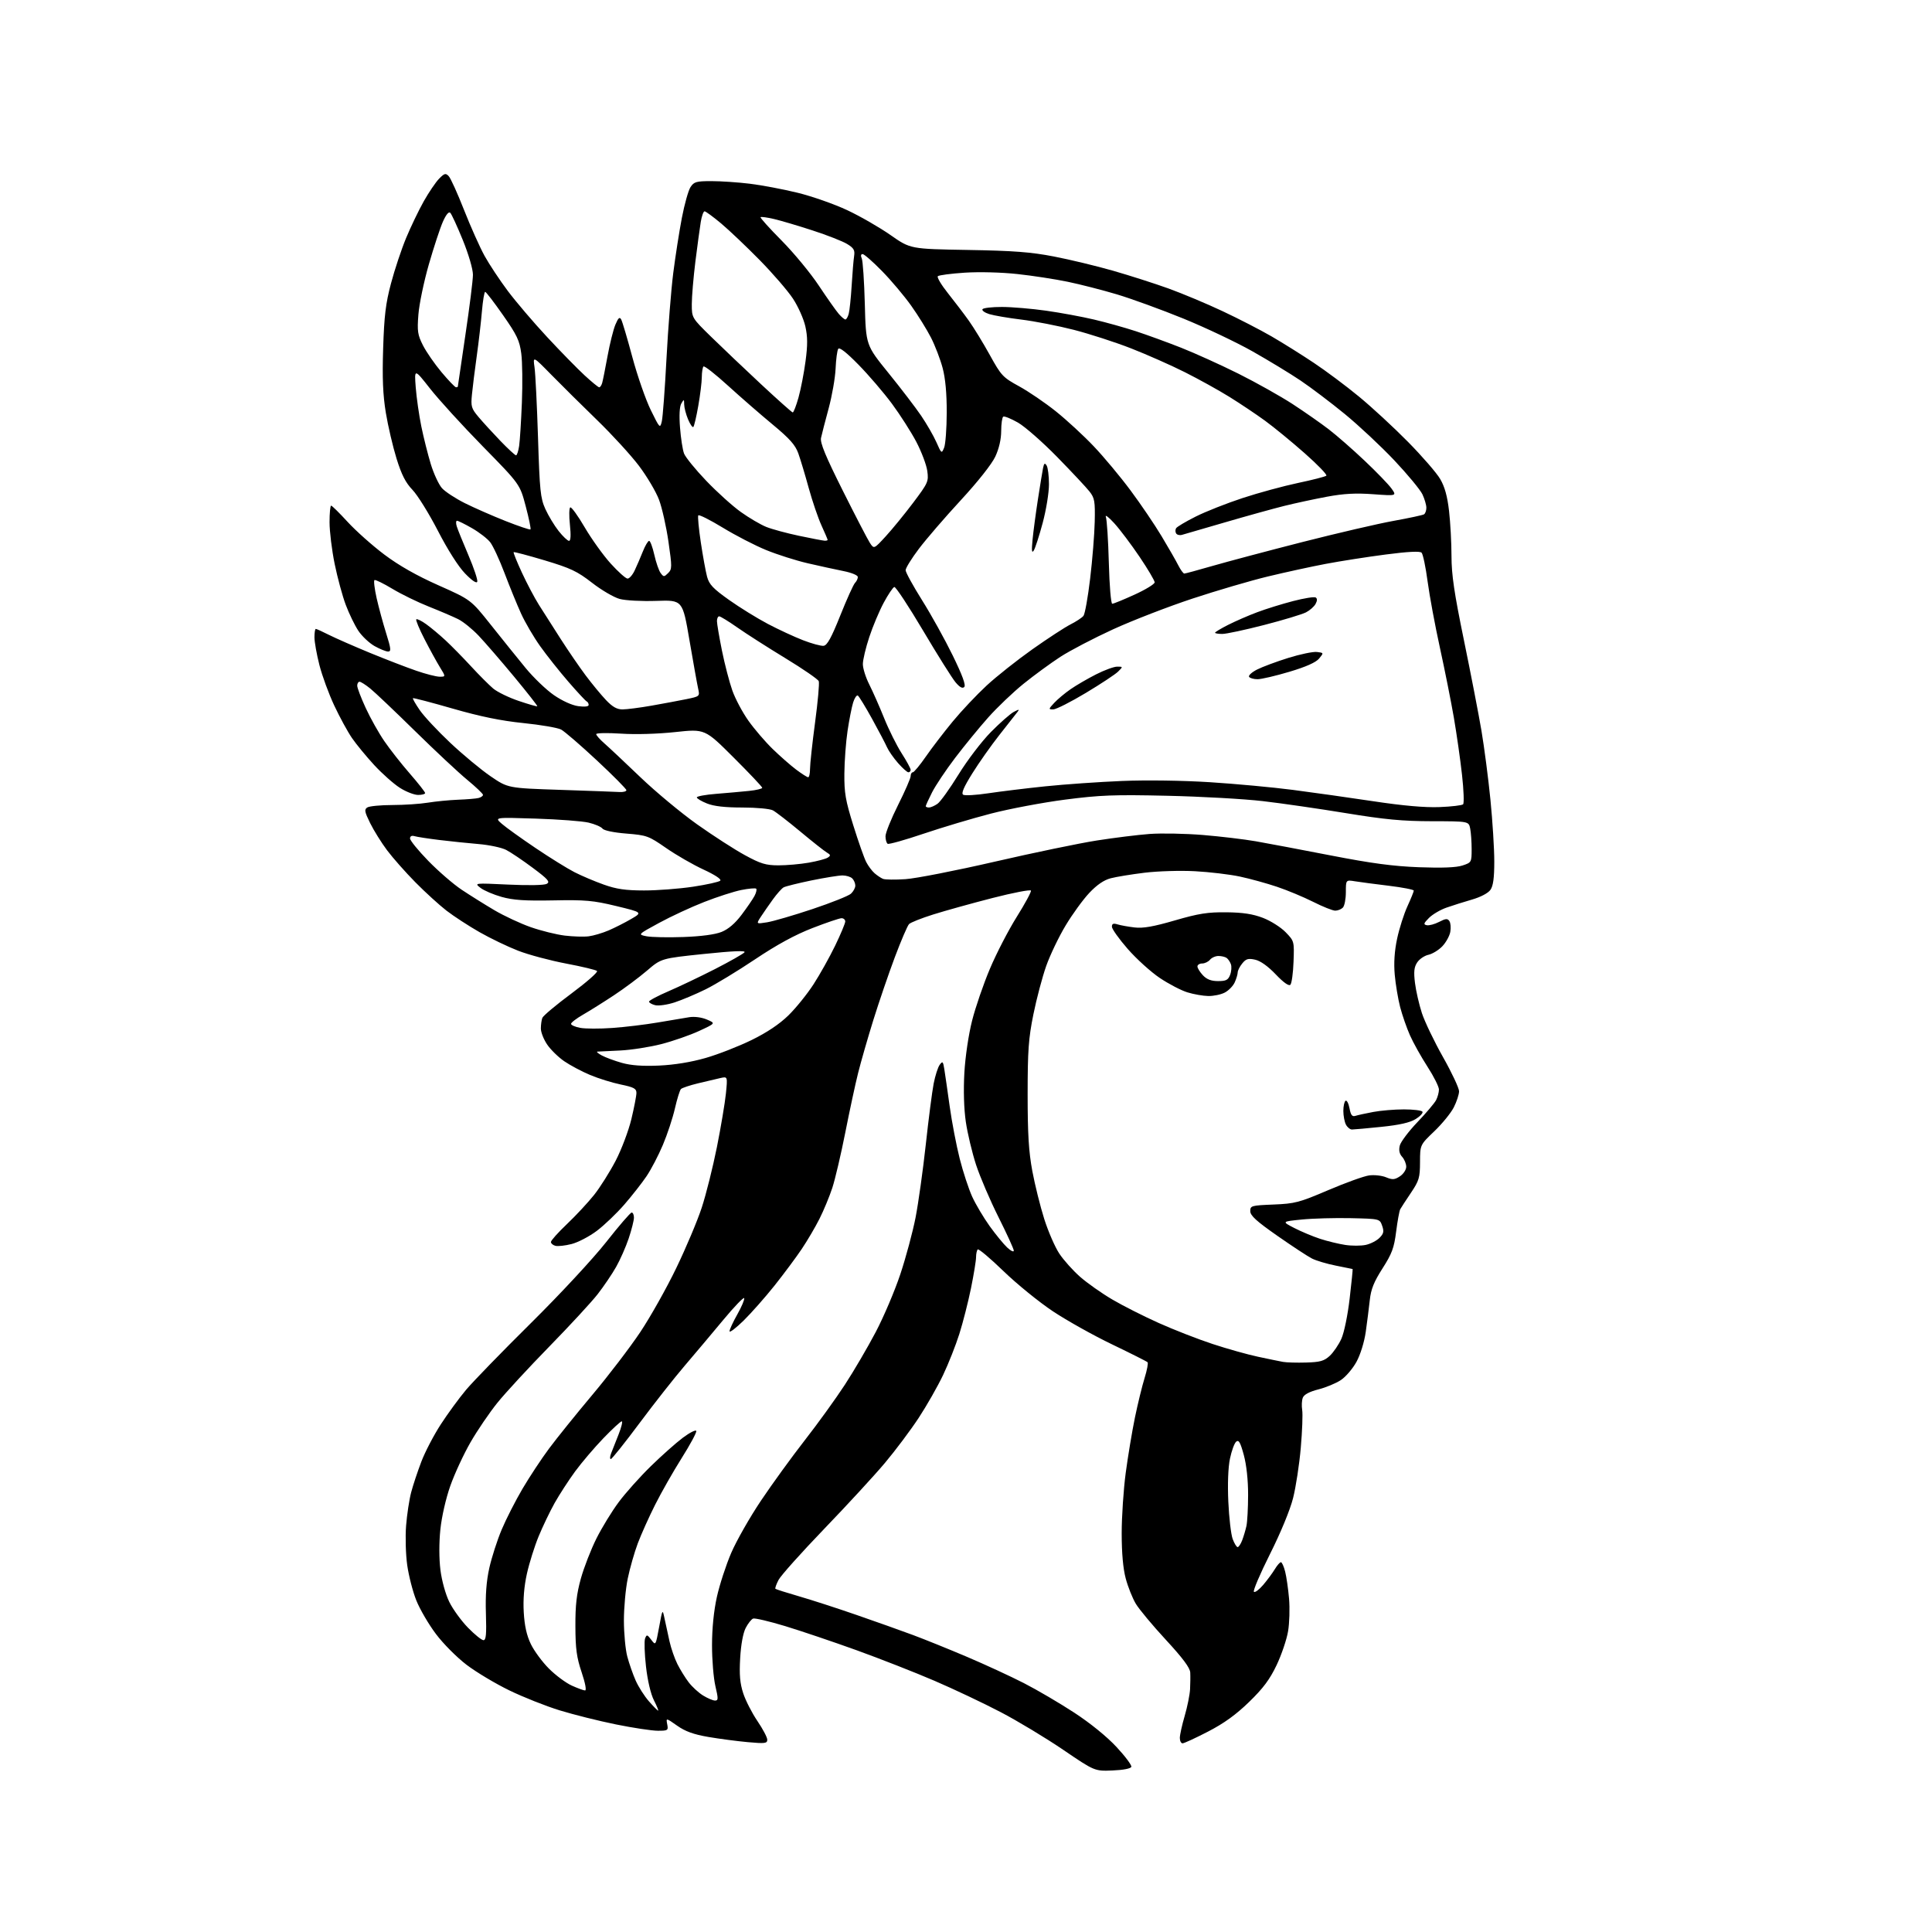 <?xml version="1.0" encoding="UTF-8" standalone="no"?>
<svg 
  version="1.1" 
  xmlns="http://www.w3.org/2000/svg" 
  xmlns:xlink="http://www.w3.org/1999/xlink" 
  xmlns:svg="http://www.w3.org/2000/svg"
  xmlns:rdf="http://www.w3.org/1999/02/22-rdf-syntax-ns#"
  xmlns:cc="http://creativecommons.org/ns#"
  xmlns:dc="http://purl.org/dc/elements/1.1/"
  viewBox="0 0 768 768"
  width="768"
  height="768"
>
<style>svg {background-color: white; }</style>"
<path stroke="none" fill="black" fill-rule="evenodd" d="M442.24,703.79C435.14,704.08 435.14,704.08 422.59,695.54C415.69,690.85 404.52,684.11 397.77,680.59C391.02,677.06 379.20,671.46 371.50,668.15C363.80,664.84 349.85,659.37 340.50,655.99C331.15,652.62 318.36,648.30 312.07,646.39C305.78,644.49 300.07,643.14 299.37,643.41C298.67,643.68 297.34,645.37 296.41,647.17C295.38,649.17 294.53,653.81 294.23,659.16C293.85,665.75 294.15,669.15 295.44,673.10C296.38,675.98 298.91,680.93 301.07,684.11C303.23,687.29 305.00,690.64 305.00,691.56C305.00,693.04 304.11,693.15 297.25,692.53C292.99,692.14 285.92,691.21 281.54,690.46C275.70,689.45 272.40,688.26 269.16,685.97C264.74,682.86 264.74,682.86 265.23,685.43C265.70,687.86 265.50,688.00 261.50,688.00C259.18,688.00 251.70,686.87 244.89,685.49C238.07,684.11 228.00,681.59 222.50,679.90C217.00,678.21 208.00,674.64 202.50,671.97C197.00,669.31 189.35,664.73 185.50,661.81C181.62,658.86 176.17,653.39 173.27,649.51C170.38,645.67 166.89,639.69 165.50,636.21C164.10,632.74 162.48,626.43 161.88,622.20C161.28,617.96 161.08,610.88 161.43,606.46C161.78,602.04 162.69,596.09 163.44,593.24C164.19,590.38 166.02,584.88 167.50,581.01C168.97,577.14 172.44,570.49 175.20,566.24C177.96,561.98 182.48,555.80 185.25,552.50C188.02,549.20 199.61,537.27 211.00,526.00C222.66,514.46 235.75,500.36 240.96,493.75C246.04,487.29 250.61,482.00 251.10,482.00C251.60,482.00 252.00,482.91 252.00,484.03C252.00,485.15 251.06,488.86 249.92,492.28C248.77,495.70 246.51,500.82 244.90,503.65C243.29,506.49 240.00,511.34 237.60,514.43C235.20,517.52 226.54,526.90 218.35,535.28C210.17,543.65 200.89,553.70 197.73,557.62C194.57,561.54 189.75,568.62 187.02,573.36C184.29,578.10 180.69,585.88 179.01,590.64C177.24,595.64 175.57,602.97 175.05,608.00C174.51,613.26 174.52,619.64 175.08,624.10C175.61,628.33 177.11,633.75 178.59,636.77C180.00,639.66 183.35,644.28 186.02,647.02C188.69,649.76 191.46,652.00 192.19,652.00C193.21,652.00 193.42,649.68 193.16,641.46C192.92,634.10 193.33,628.62 194.51,623.29C195.45,619.09 197.66,612.22 199.43,608.03C201.19,603.84 204.92,596.54 207.70,591.81C210.49,587.08 215.22,579.90 218.23,575.86C221.23,571.81 228.98,562.20 235.44,554.50C241.91,546.80 250.50,535.55 254.54,529.50C258.57,523.45 265.02,511.98 268.86,504.00C272.71,496.02 277.26,485.23 278.97,480.00C280.68,474.77 283.38,463.98 284.98,456.00C286.57,448.02 288.18,438.44 288.56,434.70C289.24,427.90 289.24,427.90 286.37,428.54C284.79,428.89 280.80,429.83 277.51,430.63C274.21,431.43 271.15,432.45 270.69,432.91C270.23,433.37 269.16,436.83 268.29,440.62C267.43,444.40 265.28,450.91 263.52,455.08C261.77,459.25 258.83,464.88 257.00,467.58C255.17,470.29 251.20,475.35 248.17,478.84C245.14,482.33 240.24,487.02 237.26,489.27C234.29,491.51 229.77,493.87 227.22,494.52C224.67,495.17 221.77,495.49 220.79,495.23C219.80,494.98 219.00,494.29 219.00,493.71C219.00,493.12 221.88,489.91 225.39,486.57C228.91,483.23 233.75,478.02 236.16,475.00C238.56,471.98 242.42,465.84 244.75,461.38C247.07,456.91 249.87,449.48 250.98,444.88C252.08,440.27 252.99,435.58 252.99,434.45C253.00,432.74 251.97,432.19 246.76,431.11C243.32,430.40 237.82,428.69 234.53,427.30C231.24,425.92 226.63,423.46 224.28,421.85C221.93,420.23 218.88,417.25 217.51,415.22C216.13,413.20 215.00,410.33 215.00,408.85C215.00,407.37 215.27,405.47 215.59,404.62C215.92,403.77 221.13,399.40 227.17,394.92C233.21,390.43 237.79,386.41 237.33,385.98C236.87,385.55 231.34,384.22 225.03,383.03C218.72,381.83 210.17,379.55 206.03,377.95C201.89,376.35 194.96,373.02 190.63,370.55C186.30,368.08 180.40,364.24 177.51,362.01C174.63,359.78 169.05,354.71 165.13,350.73C161.20,346.75 156.14,341.02 153.87,338.00C151.61,334.98 148.58,330.12 147.14,327.20C144.91,322.66 144.75,321.77 146.02,320.97C146.83,320.45 151.32,320.02 156.00,320.01C160.68,320.00 167.02,319.58 170.10,319.07C173.18,318.57 178.58,318.04 182.10,317.90C185.62,317.77 189.29,317.46 190.25,317.21C191.21,316.97 192.00,316.41 192.00,315.97C192.00,315.53 189.19,312.85 185.75,310.01C182.31,307.18 172.97,298.45 165.00,290.62C157.03,282.79 149.00,275.17 147.17,273.69C145.34,272.21 143.43,271.00 142.92,271.00C142.42,271.00 142.00,271.70 142.00,272.57C142.00,273.43 143.52,277.42 145.38,281.44C147.23,285.46 150.56,291.39 152.78,294.62C154.99,297.85 159.54,303.65 162.90,307.50C166.25,311.35 168.99,314.84 169.00,315.25C169.00,315.66 167.74,316.00 166.20,316.00C164.65,316.00 161.39,314.73 158.95,313.17C156.50,311.61 151.93,307.55 148.78,304.15C145.64,300.75 141.66,295.91 139.93,293.40C138.21,290.90 135.03,285.07 132.87,280.46C130.70,275.84 128.05,268.61 126.97,264.37C125.89,260.14 125.00,255.18 125.00,253.34C125.00,251.50 125.24,250.00 125.53,250.00C125.83,250.00 128.19,251.07 130.78,252.38C133.38,253.69 140.68,256.89 147.00,259.50C153.32,262.10 161.62,265.30 165.43,266.61C169.23,267.93 173.44,269.00 174.77,269.00C177.20,269.00 177.20,269.00 174.89,265.25C173.62,263.19 170.86,258.17 168.77,254.10C166.67,250.04 165.19,246.48 165.48,246.19C165.76,245.91 167.51,246.76 169.37,248.09C171.23,249.41 174.72,252.33 177.13,254.57C179.53,256.80 184.10,261.46 187.28,264.91C190.46,268.36 194.41,272.31 196.05,273.70C197.70,275.08 202.25,277.30 206.17,278.62C210.09,279.95 213.43,280.91 213.58,280.75C213.74,280.59 209.59,275.30 204.35,268.98C199.11,262.67 192.77,255.34 190.26,252.69C187.75,250.05 184.08,247.08 182.10,246.11C180.12,245.13 174.89,242.89 170.48,241.14C166.06,239.39 159.54,236.21 155.99,234.07C152.43,231.93 149.22,230.36 148.86,230.59C148.49,230.81 148.88,234.03 149.71,237.75C150.55,241.46 152.26,247.76 153.51,251.75C155.43,257.87 155.55,259.00 154.28,259.00C153.45,259.00 151.03,258.02 148.90,256.83C146.78,255.63 143.86,252.88 142.43,250.72C141.00,248.56 138.76,243.94 137.45,240.45C136.13,236.97 134.15,229.63 133.03,224.15C131.91,218.67 131.00,211.22 131.00,207.59C131.00,203.97 131.28,201.00 131.63,201.00C131.98,201.00 134.94,203.92 138.22,207.50C141.50,211.07 148.06,216.91 152.80,220.47C158.59,224.82 165.66,228.83 174.30,232.67C187.18,238.40 187.18,238.40 195.17,248.45C199.56,253.98 205.75,261.66 208.91,265.51C212.08,269.37 217.16,274.24 220.21,276.34C223.50,278.61 227.41,280.38 229.87,280.71C232.44,281.05 234.00,280.87 234.00,280.22C234.00,279.64 233.65,279.02 233.22,278.83C232.79,278.65 229.51,275.12 225.94,271.00C222.37,266.88 217.33,260.53 214.74,256.89C212.15,253.26 208.72,247.41 207.13,243.89C205.53,240.38 202.58,233.14 200.56,227.82C198.55,222.50 195.98,216.97 194.85,215.53C193.72,214.10 190.48,211.59 187.65,209.97C184.82,208.35 182.13,207.01 181.68,207.01C181.23,207.00 181.18,208.01 181.57,209.25C181.95,210.49 184.05,215.66 186.22,220.74C188.39,225.83 189.97,230.55 189.72,231.24C189.43,232.02 187.59,230.78 184.88,227.98C182.22,225.24 177.98,218.58 174.08,211.01C170.54,204.16 166.00,196.84 163.98,194.74C161.23,191.87 159.64,188.76 157.62,182.26C156.15,177.49 154.23,169.30 153.37,164.05C152.21,156.97 151.93,150.35 152.31,138.50C152.72,125.53 153.31,120.63 155.44,112.62C156.88,107.18 159.58,99.08 161.43,94.62C163.29,90.15 166.45,83.58 168.46,80.00C170.48,76.42 173.22,72.39 174.55,71.03C176.68,68.87 177.16,68.74 178.38,70.03C179.14,70.84 181.89,76.90 184.48,83.50C187.08,90.10 190.73,98.27 192.60,101.67C194.47,105.06 198.64,111.36 201.87,115.67C205.10,119.97 212.13,128.22 217.51,134.00C222.88,139.78 229.58,146.62 232.39,149.21C235.20,151.81 237.81,153.94 238.18,153.96C238.56,153.98 239.09,153.21 239.37,152.25C239.65,151.29 240.61,146.47 241.51,141.55C242.41,136.63 243.81,131.01 244.63,129.05C245.78,126.33 246.31,125.85 246.94,127.00C247.39,127.83 249.39,134.57 251.38,142.00C253.38,149.43 256.67,158.88 258.69,163.00C262.26,170.28 262.39,170.41 263.08,167.50C263.47,165.85 264.31,154.60 264.94,142.50C265.58,130.40 266.79,115.10 267.63,108.50C268.47,101.90 270.01,92.05 271.05,86.62C272.09,81.18 273.64,75.67 274.49,74.37C275.87,72.26 276.80,72.00 282.80,72.00C286.51,72.00 293.37,72.46 298.03,73.03C302.69,73.59 311.23,75.20 317.00,76.61C322.77,78.02 331.70,81.15 336.84,83.57C341.97,85.98 349.71,90.44 354.04,93.47C361.90,98.97 361.90,98.97 384.70,99.36C402.96,99.67 409.79,100.19 418.99,101.97C425.31,103.19 435.89,105.74 442.49,107.63C449.10,109.53 459.00,112.70 464.50,114.68C470.00,116.67 479.67,120.72 485.98,123.69C492.29,126.65 501.07,131.17 505.48,133.73C509.89,136.29 517.42,141.00 522.21,144.20C527.01,147.39 535.11,153.44 540.21,157.65C545.32,161.85 554.10,169.96 559.72,175.67C565.34,181.38 571.10,188.01 572.50,190.42C574.30,193.49 575.35,197.26 576.02,203.14C576.55,207.74 576.99,215.78 576.99,221.02C577.00,228.50 578.06,235.67 581.94,254.52C584.65,267.71 587.79,283.90 588.91,290.50C590.02,297.10 591.63,309.43 592.47,317.89C593.31,326.35 594.00,337.39 594.00,342.42C594.00,348.99 593.57,352.17 592.47,353.73C591.57,355.02 588.60,356.59 585.22,357.57C582.08,358.48 577.49,359.92 575.04,360.78C572.59,361.63 569.44,363.48 568.04,364.89C565.89,367.06 565.76,367.50 567.18,367.79C568.11,367.97 570.31,367.38 572.07,366.47C574.71,365.10 575.42,365.05 576.16,366.16C576.65,366.90 576.81,368.83 576.51,370.46C576.21,372.09 574.78,374.66 573.34,376.17C571.90,377.67 569.42,379.19 567.83,379.54C566.23,379.89 564.22,381.26 563.35,382.59C562.12,384.46 561.93,386.29 562.48,390.75C562.87,393.91 564.11,399.29 565.22,402.71C566.34,406.13 570.12,414.00 573.62,420.21C577.13,426.42 579.99,432.53 580.00,433.79C580.00,435.05 579.05,437.94 577.90,440.20C576.74,442.47 573.25,446.75 570.15,449.71C564.50,455.10 564.50,455.10 564.48,461.95C564.46,468.15 564.12,469.32 560.87,474.16C558.89,477.10 556.98,480.03 556.62,480.68C556.26,481.33 555.53,485.33 554.99,489.56C554.17,496.08 553.33,498.33 549.57,504.21C546.15,509.56 544.98,512.46 544.51,516.83C544.17,519.95 543.45,525.62 542.91,529.43C542.33,533.48 540.80,538.44 539.23,541.33C537.74,544.05 534.95,547.33 533.01,548.60C531.08,549.88 527.06,551.55 524.07,552.31C520.51,553.22 518.38,554.35 517.89,555.60C517.48,556.64 517.37,558.85 517.64,560.50C517.91,562.15 517.66,568.91 517.08,575.51C516.51,582.12 515.13,591.12 514.02,595.51C512.82,600.26 509.09,609.29 504.84,617.76C500.91,625.60 498.03,632.35 498.44,632.76C498.86,633.17 500.53,631.92 502.16,630.00C503.79,628.08 505.87,625.26 506.78,623.75C507.69,622.24 508.77,621.00 509.18,621.00C509.59,621.00 510.35,622.69 510.87,624.75C511.39,626.81 512.09,631.65 512.42,635.50C512.75,639.35 512.58,645.17 512.03,648.44C511.49,651.70 509.44,657.76 507.48,661.89C504.76,667.60 502.15,671.11 496.54,676.55C491.31,681.63 486.57,685.05 480.18,688.35C475.23,690.91 470.69,693.00 470.09,693.00C469.49,693.00 469.00,692.04 469.00,690.86C469.00,689.68 469.87,685.74 470.93,682.11C471.99,678.47 472.95,673.70 473.07,671.50C473.18,669.30 473.22,666.30 473.14,664.84C473.04,662.98 470.15,659.10 463.44,651.84C458.18,646.15 452.80,639.70 451.49,637.50C450.18,635.30 448.38,630.80 447.50,627.50C446.44,623.56 445.89,617.38 445.89,609.50C445.89,602.90 446.61,592.10 447.49,585.50C448.37,578.90 450.02,569.00 451.15,563.50C452.29,558.00 454.01,550.93 454.99,547.80C455.96,544.66 456.50,541.83 456.17,541.51C455.85,541.18 449.52,538.00 442.10,534.43C434.68,530.87 424.09,524.94 418.56,521.27C413.03,517.59 404.19,510.41 398.91,505.30C393.64,500.19 389.02,496.31 388.66,496.67C388.30,497.04 388.00,498.43 388.00,499.76C388.00,501.09 387.09,506.65 385.98,512.12C384.86,517.58 382.79,525.73 381.36,530.24C379.94,534.74 377.03,542.10 374.90,546.58C372.77,551.06 368.41,558.73 365.20,563.62C361.99,568.50 355.96,576.55 351.80,581.50C347.65,586.45 336.78,598.25 327.66,607.72C318.54,617.20 310.35,626.35 309.47,628.07C308.58,629.78 308.03,631.36 308.24,631.57C308.45,631.78 312.64,633.12 317.56,634.54C322.48,635.96 332.80,639.30 340.50,641.97C348.20,644.63 358.28,648.22 362.91,649.94C367.53,651.66 377.21,655.57 384.41,658.63C391.61,661.69 401.77,666.38 407.00,669.06C412.23,671.74 421.23,677.02 427.00,680.79C433.36,684.94 439.99,690.32 443.80,694.42C447.27,698.14 449.93,701.71 449.72,702.34C449.49,703.04 446.49,703.62 442.24,703.79zM261.62,680.00C261.85,680.00 261.10,678.15 259.95,675.90C258.68,673.41 257.43,668.11 256.79,662.46C256.21,657.33 256.05,652.32 256.43,651.32C257.07,649.66 257.26,649.70 258.89,651.85C260.64,654.18 260.65,654.16 262.00,646.84C263.35,639.50 263.35,639.50 264.19,643.50C264.66,645.70 265.54,649.75 266.15,652.50C266.77,655.25 268.17,659.30 269.28,661.50C270.38,663.70 272.40,666.96 273.75,668.73C275.11,670.51 277.68,672.88 279.47,673.98C281.27,675.09 283.41,676.00 284.24,676.00C285.55,676.00 285.57,675.30 284.38,670.25C283.64,667.09 283.03,659.77 283.04,654.00C283.04,647.34 283.75,640.32 284.97,634.80C286.03,630.02 288.59,622.15 290.66,617.33C292.73,612.51 298.06,603.15 302.50,596.53C306.94,589.91 314.78,579.10 319.93,572.50C325.08,565.90 332.23,556.00 335.82,550.50C339.41,545.00 344.94,535.55 348.12,529.50C351.30,523.45 355.70,513.10 357.90,506.50C360.10,499.90 362.82,489.77 363.95,484.00C365.07,478.23 366.90,465.18 368.01,455.00C369.12,444.82 370.53,433.92 371.14,430.77C371.75,427.62 372.83,424.25 373.54,423.28C374.69,421.71 374.88,421.89 375.38,425.01C375.69,426.93 376.65,433.57 377.51,439.77C378.37,445.97 380.17,455.34 381.50,460.60C382.83,465.85 385.07,472.65 386.46,475.70C387.86,478.76 390.98,484.01 393.39,487.38C395.81,490.74 398.96,494.59 400.39,495.92C401.83,497.26 403.00,497.81 403.00,497.16C403.00,496.50 400.27,490.52 396.93,483.86C393.59,477.20 389.57,467.82 388.00,463.02C386.43,458.21 384.60,450.53 383.93,445.96C383.17,440.75 382.96,433.45 383.35,426.46C383.72,419.99 385.02,411.25 386.43,405.69C387.76,400.42 390.95,391.14 393.52,385.07C396.08,379.00 400.87,369.74 404.16,364.49C407.45,359.24 410.00,354.53 409.82,354.03C409.65,353.54 402.75,354.86 394.50,356.98C386.25,359.10 375.68,362.04 371.00,363.51C366.32,364.98 361.99,366.70 361.36,367.34C360.73,367.98 358.19,373.90 355.71,380.50C353.23,387.10 349.39,398.35 347.16,405.50C344.94,412.65 342.22,422.10 341.12,426.50C340.01,430.90 337.72,441.58 336.01,450.23C334.30,458.88 331.98,468.76 330.86,472.19C329.73,475.63 327.44,481.15 325.77,484.47C324.10,487.79 320.92,493.20 318.70,496.50C316.49,499.80 311.63,506.32 307.92,511.00C304.20,515.67 298.64,521.96 295.58,524.97C292.51,527.97 290.00,529.88 290.00,529.20C290.00,528.52 291.39,525.51 293.09,522.50C294.79,519.49 296.02,516.58 295.84,516.04C295.65,515.50 291.90,519.40 287.50,524.70C283.10,530.00 276.19,538.20 272.16,542.92C268.12,547.64 260.03,557.91 254.19,565.75C248.35,573.59 243.23,580.00 242.81,580.00C242.39,580.00 242.44,578.99 242.92,577.75C243.40,576.51 244.74,573.14 245.88,570.25C247.03,567.36 247.60,565.00 247.15,565.00C246.70,565.00 243.40,568.04 239.83,571.75C236.26,575.46 231.21,581.39 228.61,584.93C226.02,588.47 222.36,594.12 220.47,597.48C218.59,600.85 215.73,606.81 214.11,610.74C212.49,614.67 210.40,621.33 209.46,625.54C208.33,630.63 207.90,635.79 208.20,640.92C208.51,646.30 209.37,650.14 211.03,653.57C212.34,656.28 215.57,660.66 218.21,663.30C220.85,665.94 224.92,668.97 227.25,670.03C229.59,671.09 231.98,671.97 232.57,671.98C233.21,671.99 232.65,669.05 231.21,664.75C229.23,658.87 228.76,655.42 228.73,646.50C228.69,638.09 229.20,633.62 230.90,627.50C232.13,623.10 234.91,615.94 237.08,611.60C239.26,607.25 243.25,600.73 245.96,597.10C248.66,593.47 254.39,587.06 258.69,582.86C262.98,578.66 268.73,573.55 271.46,571.51C274.20,569.46 276.59,568.26 276.78,568.83C276.97,569.40 274.36,574.25 270.98,579.61C267.60,584.97 262.85,593.32 260.42,598.17C257.98,603.01 254.88,609.92 253.53,613.51C252.18,617.11 250.38,623.40 249.54,627.48C248.69,631.57 248.01,639.10 248.01,644.21C248.02,649.32 248.62,655.75 249.36,658.51C250.09,661.26 251.59,665.56 252.70,668.06C253.81,670.56 256.17,674.27 257.96,676.30C259.75,678.34 261.39,680.00 261.62,680.00zM491.98,615.00C492.41,615.00 493.23,613.76 493.80,612.25C494.37,610.74 495.13,608.19 495.48,606.59C495.83,604.99 496.13,599.43 496.14,594.22C496.15,588.33 495.50,582.35 494.43,578.38C493.07,573.37 492.43,572.23 491.41,573.08C490.69,573.67 489.58,576.71 488.93,579.83C488.20,583.32 487.95,589.92 488.28,597.00C488.57,603.33 489.34,609.96 490.00,611.75C490.66,613.54 491.55,615.00 491.98,615.00zM519.20,541.63C524.78,541.47 526.35,541.03 528.59,538.97C530.06,537.61 532.15,534.55 533.22,532.18C534.32,529.72 535.74,522.82 536.51,516.19C537.26,509.78 537.79,504.50 537.69,504.46C537.58,504.42 534.59,503.81 531.04,503.11C527.49,502.41 523.21,501.14 521.54,500.29C519.87,499.45 513.66,495.37 507.75,491.24C499.45,485.44 497.00,483.21 497.00,481.46C497.00,479.29 497.41,479.18 506.25,478.82C514.79,478.47 516.45,478.03 528.00,473.10C534.88,470.16 542.18,467.53 544.23,467.25C546.28,466.97 549.32,467.30 550.98,467.99C553.52,469.04 554.38,468.98 556.49,467.60C557.88,466.69 559.00,464.99 559.00,463.81C559.00,462.62 558.27,460.85 557.38,459.87C556.27,458.64 555.98,457.23 556.44,455.38C556.81,453.90 559.96,449.72 563.43,446.09C566.90,442.47 570.24,438.52 570.87,437.32C571.49,436.11 572.00,434.22 572.00,433.10C572.00,431.98 569.94,427.88 567.43,424.00C564.92,420.11 561.79,414.51 560.48,411.55C559.17,408.59 557.41,403.52 556.57,400.29C555.74,397.06 554.77,391.28 554.43,387.46C554.02,382.78 554.32,378.10 555.37,373.17C556.22,369.14 558.07,363.35 559.46,360.30C560.86,357.25 562.00,354.43 562.00,354.03C562.00,353.64 557.56,352.77 552.14,352.11C546.71,351.46 540.64,350.65 538.64,350.33C535.00,349.74 535.00,349.74 535.00,354.67C535.00,357.38 534.46,360.14 533.80,360.80C533.14,361.46 531.78,362.00 530.78,362.00C529.77,362.00 525.83,360.43 522.01,358.50C518.19,356.58 511.72,353.88 507.62,352.51C503.53,351.13 496.87,349.30 492.84,348.44C488.80,347.58 480.77,346.63 475.00,346.32C469.23,346.01 460.23,346.28 455.00,346.92C449.77,347.56 443.70,348.55 441.50,349.13C438.82,349.83 436.02,351.75 433.00,354.96C430.52,357.59 426.29,363.41 423.60,367.90C420.90,372.38 417.43,379.63 415.88,384.00C414.34,388.37 412.04,397.02 410.79,403.22C408.85,412.78 408.51,417.63 408.50,435.00C408.50,450.76 408.93,457.81 410.36,465.50C411.39,471.00 413.52,479.57 415.10,484.56C416.68,489.54 419.37,495.73 421.09,498.32C422.80,500.91 426.52,505.06 429.35,507.55C432.18,510.04 437.94,514.10 442.15,516.57C446.36,519.05 454.69,523.26 460.66,525.93C466.62,528.61 476.23,532.35 482.00,534.25C487.78,536.16 495.88,538.43 500.00,539.31C504.12,540.19 508.62,541.12 510.00,541.37C511.38,541.62 515.52,541.74 519.20,541.63zM542.90,494.87C544.77,494.47 547.22,493.22 548.35,492.09C550.03,490.41 550.23,489.55 549.43,487.27C548.46,484.50 548.46,484.50 536.98,484.24C530.67,484.10 521.90,484.34 517.50,484.78C509.50,485.58 509.50,485.58 514.50,488.15C517.25,489.57 521.87,491.50 524.76,492.45C527.66,493.39 532.16,494.49 534.76,494.88C537.37,495.28 541.03,495.27 542.90,494.87zM537.43,449.00C536.68,449.00 535.60,448.13 535.04,447.07C534.47,446.00 534.00,443.55 534.00,441.62C534.00,439.70 534.40,437.87 534.89,437.57C535.38,437.27 536.08,438.61 536.45,440.56C536.96,443.29 537.50,443.98 538.80,443.57C539.74,443.27 542.92,442.58 545.89,442.02C548.85,441.46 554.34,441.00 558.08,441.00C561.82,441.00 565.14,441.41 565.45,441.91C565.76,442.42 564.54,443.74 562.74,444.85C560.46,446.26 556.31,447.20 549.12,447.94C543.44,448.52 538.18,449.00 537.43,449.00zM262.00,423.58C268.10,423.30 274.72,422.22 280.50,420.56C285.45,419.14 293.66,415.93 298.75,413.44C304.88,410.44 309.82,407.13 313.40,403.64C316.37,400.74 320.87,395.17 323.40,391.26C325.93,387.35 329.80,380.43 332.00,375.88C334.20,371.33 336.00,367.02 336.00,366.30C336.00,365.59 335.34,365.00 334.53,365.00C333.73,365.00 328.52,366.76 322.96,368.92C316.04,371.60 308.84,375.53 300.17,381.33C293.20,386.00 284.35,391.37 280.50,393.27C276.65,395.17 271.12,397.50 268.20,398.46C265.29,399.41 261.80,399.92 260.45,399.58C259.10,399.24 258.00,398.60 258.00,398.16C258.00,397.72 261.49,395.86 265.75,394.03C270.01,392.20 278.34,388.22 284.26,385.20C290.17,382.17 295.43,379.18 295.94,378.57C296.59,377.79 291.66,377.99 279.87,379.21C262.87,380.98 262.87,380.98 257.18,385.85C254.06,388.53 248.12,392.95 244.00,395.67C239.88,398.39 234.36,401.85 231.75,403.35C229.14,404.85 227.00,406.49 227.00,407.00C227.00,407.50 228.64,408.22 230.64,408.59C232.64,408.97 238.38,408.99 243.39,408.63C248.40,408.28 256.55,407.30 261.50,406.45C266.45,405.60 272.08,404.66 274.01,404.35C276.10,404.03 278.94,404.40 281.01,405.29C284.50,406.77 284.50,406.77 277.91,409.82C274.28,411.50 267.53,413.85 262.91,415.04C258.28,416.23 250.90,417.38 246.50,417.59C242.10,417.80 238.05,418.00 237.50,418.03C236.95,418.06 237.72,418.74 239.21,419.55C240.70,420.36 244.30,421.69 247.21,422.51C250.86,423.54 255.44,423.87 262.00,423.58zM480.30,395.93C478.21,395.89 474.48,395.24 472.00,394.47C469.52,393.71 464.59,391.14 461.04,388.76C457.49,386.38 451.76,381.19 448.29,377.22C444.83,373.26 442.00,369.28 442.00,368.39C442.00,367.17 442.56,366.94 444.25,367.46C445.49,367.84 448.54,368.39 451.03,368.68C454.40,369.08 458.52,368.35 467.03,365.88C476.50,363.13 480.07,362.57 487.50,362.65C494.08,362.72 497.99,363.32 502.05,364.87C505.10,366.04 509.15,368.60 511.05,370.56C514.48,374.10 514.50,374.16 514.20,382.31C514.04,386.81 513.47,390.93 512.94,391.46C512.33,392.07 510.22,390.58 507.12,387.32C504.03,384.08 501.04,381.95 498.93,381.49C496.19,380.88 495.30,381.14 493.81,382.99C492.81,384.22 492.00,385.83 492.00,386.56C492.00,387.30 491.46,389.09 490.81,390.53C490.15,391.97 488.37,393.79 486.85,394.57C485.34,395.36 482.39,395.97 480.30,395.93zM484.20,390.00C487.38,390.00 488.21,389.57 489.00,387.51C489.52,386.14 489.65,384.23 489.29,383.26C488.94,382.29 488.16,381.17 487.57,380.77C486.98,380.36 485.54,380.02 484.37,380.02C483.20,380.01 481.68,380.68 481.00,381.50C480.32,382.32 478.91,383.00 477.88,383.00C476.84,383.00 476.00,383.53 476.00,384.19C476.00,384.84 476.98,386.41 478.17,387.69C479.72,389.33 481.47,390.00 484.20,390.00zM234.00,372.20C235.93,371.96 239.53,370.89 242.00,369.83C244.47,368.76 248.50,366.72 250.94,365.29C255.39,362.69 255.39,362.69 244.94,360.16C235.79,357.95 232.69,357.67 219.93,357.92C208.70,358.14 204.00,357.82 199.42,356.54C196.15,355.62 192.36,354.00 190.99,352.93C188.50,351.00 188.51,351.00 202.08,351.64C210.08,352.02 216.36,351.90 217.35,351.34C218.77,350.55 217.86,349.51 211.77,344.97C207.77,341.98 203.01,338.78 201.20,337.85C199.38,336.92 194.43,335.87 190.20,335.52C185.96,335.16 178.90,334.43 174.50,333.89C170.10,333.35 165.71,332.67 164.75,332.38C163.65,332.06 163.00,332.40 163.00,333.31C163.00,334.11 166.26,338.11 170.25,342.21C174.24,346.31 180.20,351.47 183.50,353.67C186.80,355.87 192.66,359.54 196.53,361.82C200.40,364.10 206.92,367.14 211.01,368.57C215.10,370.00 221.16,371.50 224.48,371.91C227.79,372.31 232.07,372.44 234.00,372.20zM271.62,372.48C278.72,372.23 284.21,371.50 286.82,370.46C289.52,369.37 292.20,367.09 294.78,363.66C296.92,360.82 299.23,357.45 299.92,356.16C300.60,354.88 300.91,353.58 300.60,353.27C300.30,352.97 297.63,353.20 294.68,353.79C291.73,354.38 285.08,356.53 279.91,358.56C274.73,360.58 266.68,364.32 262.00,366.87C253.50,371.49 253.50,371.49 257.00,372.18C258.93,372.56 265.50,372.70 271.62,372.48zM304.93,366.63C307.33,366.24 315.42,363.89 322.90,361.39C330.38,358.89 337.29,356.14 338.25,355.27C339.21,354.40 340.00,352.95 340.00,352.05C340.00,351.14 339.46,349.86 338.80,349.20C338.14,348.54 336.39,348.00 334.91,348.00C333.43,348.00 327.86,348.90 322.53,349.99C317.21,351.09 312.24,352.33 311.50,352.74C310.75,353.16 308.84,355.30 307.25,357.50C305.66,359.70 303.51,362.81 302.46,364.41C300.56,367.33 300.56,367.33 304.93,366.63zM256.00,353.97C261.23,353.98 269.98,353.31 275.46,352.49C280.93,351.66 285.82,350.58 286.32,350.08C286.87,349.53 284.21,347.77 279.67,345.67C275.51,343.75 268.82,339.90 264.80,337.11C257.82,332.27 257.13,332.02 249.00,331.36C243.95,330.96 240.09,330.15 239.50,329.38C238.95,328.66 236.47,327.60 234.00,327.01C231.53,326.42 222.07,325.70 213.00,325.41C196.50,324.88 196.50,324.88 199.50,327.49C201.15,328.93 207.17,333.25 212.87,337.09C218.57,340.94 225.54,345.26 228.37,346.71C231.19,348.15 236.43,350.37 240.00,351.64C245.04,353.44 248.64,353.96 256.00,353.97zM359.92,349.48C364.01,349.22 379.98,346.09 395.42,342.53C410.87,338.97 429.12,335.18 436.00,334.11C442.88,333.03 452.32,331.86 457.00,331.51C461.68,331.17 471.21,331.35 478.18,331.92C485.15,332.50 494.60,333.62 499.18,334.42C503.76,335.22 517.17,337.75 529.00,340.05C545.25,343.21 553.82,344.35 564.11,344.74C573.31,345.08 578.90,344.86 581.36,344.05C584.94,342.87 585.00,342.75 585.00,337.55C585.00,334.63 584.74,330.95 584.42,329.36C583.84,326.47 583.84,326.47 569.17,326.45C557.48,326.43 550.54,325.78 535.00,323.23C524.27,321.47 509.43,319.32 502.00,318.46C494.57,317.59 477.48,316.63 464.00,316.33C442.80,315.85 437.33,316.06 423.40,317.86C414.54,319.01 401.27,321.51 393.90,323.42C386.53,325.33 374.48,328.93 367.11,331.42C359.75,333.91 353.34,335.71 352.86,335.42C352.39,335.12 352.00,333.78 352.00,332.42C352.00,331.07 354.25,325.48 357.00,320.00C359.75,314.52 362.00,309.35 362.00,308.52C362.00,307.68 362.38,307.00 362.86,307.00C363.33,307.00 365.66,304.19 368.04,300.75C370.42,297.31 375.23,291.04 378.72,286.81C382.21,282.58 388.28,276.15 392.19,272.53C396.11,268.90 404.30,262.41 410.41,258.09C416.51,253.78 423.33,249.33 425.57,248.20C427.80,247.07 430.11,245.55 430.69,244.82C431.27,244.10 432.47,237.43 433.35,230.00C434.24,222.57 435.06,212.40 435.17,207.40C435.35,199.28 435.13,197.98 433.11,195.40C431.86,193.80 426.08,187.63 420.26,181.68C414.43,175.72 407.41,169.56 404.65,167.98C401.88,166.41 399.26,165.34 398.81,165.62C398.37,165.89 398.00,168.45 397.99,171.31C397.98,174.63 397.14,178.30 395.65,181.50C394.25,184.49 388.74,191.46 381.91,198.86C375.63,205.66 368.14,214.35 365.25,218.18C362.36,222.00 360.00,225.82 360.00,226.66C360.00,227.50 362.95,232.88 366.55,238.62C370.16,244.36 375.63,254.23 378.72,260.56C382.57,268.44 384.01,272.39 383.31,273.09C382.60,273.80 381.51,273.21 379.83,271.21C378.49,269.61 372.68,260.37 366.94,250.68C361.20,240.99 356.05,233.19 355.50,233.34C354.95,233.50 353.06,236.30 351.31,239.56C349.55,242.83 346.96,248.97 345.56,253.22C344.15,257.46 343.00,262.31 343.00,264.00C343.00,265.69 344.15,269.33 345.55,272.09C346.94,274.85 349.61,280.87 351.46,285.47C353.31,290.07 356.44,296.35 358.42,299.44C360.39,302.52 362.00,305.48 362.00,306.02C362.00,306.56 361.60,307.00 361.10,307.00C360.61,307.00 358.76,305.35 356.98,303.33C355.21,301.31 353.25,298.50 352.62,297.08C352.00,295.66 349.32,290.57 346.67,285.76C344.02,280.96 341.47,276.79 341.01,276.50C340.54,276.22 339.70,277.45 339.14,279.24C338.58,281.03 337.58,286.10 336.92,290.50C336.26,294.90 335.69,302.55 335.65,307.50C335.58,315.19 336.10,318.20 339.22,328.16C341.22,334.58 343.52,341.11 344.33,342.67C345.13,344.23 346.63,346.23 347.65,347.12C348.67,348.01 350.18,349.02 351.00,349.36C351.82,349.70 355.84,349.75 359.92,349.48zM309.42,343.99C312.67,343.99 318.10,343.52 321.47,342.93C324.84,342.34 328.25,341.44 329.05,340.91C330.28,340.11 330.22,339.80 328.68,338.89C327.68,338.31 322.93,334.55 318.13,330.55C313.32,326.55 308.43,322.77 307.26,322.14C306.07,321.50 300.69,321.00 295.09,321.00C288.19,321.00 283.78,320.50 281.02,319.39C278.81,318.51 277.00,317.42 277.00,316.98C277.00,316.53 280.49,315.89 284.75,315.56C289.01,315.22 294.86,314.70 297.75,314.40C300.64,314.10 303.00,313.54 303.00,313.16C303.00,312.78 297.87,307.35 291.60,301.10C280.21,289.74 280.21,289.74 268.42,291.01C261.42,291.76 252.66,292.02 246.82,291.63C241.42,291.28 237.00,291.37 237.00,291.83C237.00,292.29 238.46,293.95 240.25,295.51C242.04,297.07 248.46,303.10 254.53,308.92C260.60,314.74 270.77,323.19 277.14,327.71C283.50,332.22 292.04,337.73 296.11,339.94C302.36,343.35 304.41,343.97 309.42,343.99zM369.28,321.00C369.98,321.00 371.51,320.33 372.67,319.52C373.83,318.71 377.59,313.46 381.03,307.87C384.48,302.26 390.24,294.70 393.89,291.00C397.53,287.32 401.62,283.71 403.00,282.99C405.14,281.86 405.34,281.88 404.40,283.09C403.79,283.86 400.59,287.94 397.29,292.14C393.98,296.34 389.12,303.24 386.48,307.48C383.10,312.91 382.03,315.40 382.88,315.92C383.54,316.33 387.99,316.07 392.79,315.35C397.58,314.63 407.80,313.38 415.50,312.58C423.20,311.78 436.93,310.82 446.00,310.45C455.72,310.05 470.10,310.25 481.00,310.94C491.18,311.59 506.02,312.96 514.00,314.00C521.98,315.04 536.38,317.07 546.00,318.52C557.71,320.29 566.37,321.05 572.17,320.83C576.94,320.65 581.19,320.15 581.61,319.72C582.04,319.29 581.85,314.00 581.17,307.97C580.50,301.93 579.04,291.71 577.93,285.25C576.81,278.79 574.32,266.30 572.39,257.50C570.46,248.70 568.25,236.82 567.49,231.10C566.73,225.38 565.65,220.25 565.10,219.70C564.43,219.03 559.71,219.27 550.80,220.43C543.48,221.38 532.77,223.06 527.00,224.15C521.23,225.24 510.88,227.50 504.00,229.16C497.12,230.82 483.62,234.78 474.00,237.96C464.38,241.14 450.20,246.63 442.50,250.15C434.80,253.68 425.35,258.61 421.50,261.11C417.65,263.62 411.09,268.41 406.93,271.77C402.76,275.13 396.43,281.17 392.85,285.19C389.27,289.21 383.34,296.45 379.68,301.27C376.01,306.09 371.89,312.26 370.51,314.98C369.13,317.71 368.00,320.17 368.00,320.47C368.00,320.76 368.57,321.00 369.28,321.00zM246.25,314.84C247.76,314.93 249.00,314.60 249.00,314.11C249.00,313.62 243.71,308.29 237.25,302.26C230.79,296.23 224.39,290.72 223.04,290.00C221.69,289.29 214.94,288.13 208.04,287.43C199.15,286.52 190.99,284.85 180.00,281.69C171.47,279.23 164.34,277.37 164.15,277.54C163.96,277.72 165.18,279.85 166.86,282.29C168.53,284.73 174.00,290.58 179.01,295.30C184.02,300.01 191.22,305.99 195.02,308.58C201.91,313.29 201.91,313.29 222.71,313.98C234.14,314.36 244.74,314.75 246.25,314.84zM321.25,308.97C321.66,308.99 322.00,307.48 322.00,305.62C322.00,303.76 322.90,295.47 324.00,287.21C325.11,278.95 325.77,271.56 325.47,270.79C325.18,270.02 319.21,265.91 312.22,261.66C305.22,257.40 296.64,251.92 293.14,249.46C289.64,247.01 286.38,245.00 285.89,245.00C285.40,245.00 285.00,245.85 285.00,246.89C285.00,247.93 285.90,253.22 286.99,258.64C288.09,264.06 289.95,271.20 291.12,274.50C292.29,277.80 295.16,283.20 297.51,286.50C299.85,289.80 304.18,294.85 307.13,297.72C310.09,300.59 314.30,304.29 316.50,305.94C318.70,307.59 320.84,308.96 321.25,308.97zM247.45,282.00C249.13,282.00 254.32,281.33 259.00,280.51C263.68,279.69 269.91,278.52 272.86,277.92C278.20,276.82 278.21,276.81 277.51,273.66C277.12,271.92 275.58,263.30 274.07,254.50C271.34,238.50 271.34,238.50 260.92,238.86C255.10,239.06 248.66,238.72 246.33,238.09C244.04,237.47 239.09,234.58 235.33,231.65C229.44,227.08 226.84,225.85 216.50,222.75C209.90,220.78 204.36,219.31 204.18,219.49C204.00,219.67 205.48,223.33 207.46,227.62C209.45,231.92 212.50,237.70 214.25,240.47C215.99,243.24 219.88,249.32 222.88,254.00C225.88,258.68 230.35,265.20 232.82,268.50C235.29,271.80 238.91,276.19 240.86,278.25C243.45,280.99 245.23,282.00 247.45,282.00zM418.68,282.00C416.74,282.00 416.76,281.89 419.08,279.39C420.41,277.96 423.33,275.52 425.57,273.97C427.80,272.42 432.36,269.77 435.69,268.08C439.02,266.38 442.80,265.00 444.10,265.00C446.43,265.00 446.43,265.01 444.47,266.96C443.39,268.04 437.60,271.87 431.61,275.46C425.62,279.06 419.80,282.00 418.68,282.00zM499.90,270.00C498.37,270.00 496.85,269.57 496.52,269.04C496.20,268.51 497.63,267.21 499.71,266.15C501.80,265.09 507.38,263.01 512.12,261.53C516.87,260.05 521.98,258.99 523.50,259.17C526.23,259.50 526.24,259.51 524.37,261.78C523.12,263.31 519.21,265.05 512.59,267.03C507.14,268.66 501.42,270.00 499.90,270.00zM327.39,256.72C328.82,256.55 330.47,253.55 334.02,244.68C336.62,238.17 339.25,232.35 339.87,231.73C340.49,231.11 341.00,230.05 341.00,229.37C341.00,228.67 338.51,227.65 335.25,227.00C332.09,226.37 325.70,224.97 321.05,223.90C316.40,222.82 308.97,220.46 304.55,218.65C300.12,216.84 292.35,212.83 287.28,209.73C282.20,206.64 277.84,204.45 277.57,204.88C277.31,205.31 277.76,210.12 278.58,215.58C279.40,221.03 280.52,227.19 281.07,229.25C281.90,232.33 283.45,233.97 289.79,238.47C294.03,241.48 300.97,245.77 305.22,248.01C309.46,250.24 315.76,253.16 319.22,254.50C322.67,255.84 326.35,256.84 327.39,256.72zM485.88,252.00C484.29,252.00 483.00,251.78 483.00,251.52C483.00,251.25 485.35,249.84 488.21,248.39C491.08,246.94 496.26,244.68 499.73,243.38C503.19,242.07 509.62,240.08 514.01,238.94C518.39,237.80 522.44,237.15 522.99,237.50C523.67,237.92 523.67,238.75 522.97,240.05C522.41,241.11 520.69,242.63 519.16,243.42C517.62,244.21 510.16,246.47 502.56,248.43C494.97,250.39 487.46,252.00 485.88,252.00zM442.14,240.00C442.66,240.00 446.66,238.36 451.04,236.36C455.42,234.36 459.00,232.17 459.00,231.49C459.00,230.81 456.31,226.26 453.02,221.38C449.73,216.50 445.19,210.47 442.94,208.00C440.69,205.53 439.19,204.40 439.60,205.50C440.01,206.60 440.54,214.81 440.78,223.75C441.02,232.87 441.62,240.00 442.14,240.00zM249.47,230.00C250.19,230.00 251.46,228.54 252.30,226.75C253.15,224.96 254.60,221.59 255.53,219.25C256.46,216.91 257.59,215.00 258.04,215.00C258.49,215.00 259.41,217.49 260.10,220.54C260.78,223.58 261.91,226.85 262.61,227.79C263.80,229.39 263.99,229.39 265.58,227.82C267.17,226.26 267.18,225.42 265.72,215.32C264.86,209.37 263.18,201.88 261.98,198.68C260.79,195.48 257.19,189.41 254.00,185.18C250.81,180.96 243.32,172.78 237.36,167.00C231.40,161.22 223.22,153.12 219.18,149.00C211.83,141.50 211.83,141.50 212.48,146.00C212.84,148.47 213.46,161.07 213.87,174.00C214.53,195.06 214.83,198.00 216.78,202.33C217.98,204.99 220.36,208.92 222.06,211.08C223.77,213.24 225.63,215.00 226.20,215.00C226.87,215.00 226.99,212.78 226.55,208.60C226.17,205.08 226.23,201.98 226.68,201.70C227.13,201.42 229.72,204.99 232.43,209.63C235.15,214.27 239.80,220.75 242.77,224.03C245.74,227.31 248.75,230.00 249.47,230.00zM470.78,228.00C471.18,228.00 476.23,226.63 482.00,224.96C487.78,223.29 503.83,219.02 517.68,215.48C531.53,211.95 547.87,208.15 553.99,207.05C560.12,205.94 565.55,204.78 566.06,204.46C566.58,204.14 567.00,202.96 567.00,201.84C567.00,200.72 566.29,198.31 565.43,196.49C564.56,194.67 559.54,188.60 554.27,183.01C549.00,177.43 540.14,169.14 534.59,164.59C529.04,160.04 521.12,154.05 517.00,151.28C512.88,148.50 504.27,143.28 497.89,139.67C491.50,136.06 479.12,130.19 470.39,126.63C461.65,123.07 449.77,118.75 444.00,117.02C438.23,115.30 429.43,113.04 424.45,112.01C419.47,110.97 410.47,109.59 404.45,108.94C398.14,108.25 389.27,108.02 383.53,108.39C378.05,108.75 373.22,109.38 372.80,109.80C372.38,110.22 374.18,113.25 376.80,116.53C379.42,119.82 383.18,124.75 385.14,127.50C387.10,130.25 390.86,136.40 393.49,141.16C398.01,149.34 398.64,150.02 405.13,153.57C408.90,155.64 415.48,160.12 419.75,163.54C424.01,166.95 430.78,173.19 434.78,177.41C438.79,181.62 445.37,189.51 449.40,194.94C453.44,200.36 459.00,208.56 461.75,213.15C464.51,217.74 467.50,222.96 468.40,224.75C469.31,226.54 470.38,228.00 470.78,228.00zM410.93,218.85C410.15,220.06 410.03,218.90 410.46,214.50C410.78,211.20 411.74,204.00 412.59,198.50C413.44,193.00 414.36,187.40 414.63,186.05C415.03,184.12 415.33,183.91 416.05,185.05C416.56,185.85 416.98,189.20 416.98,192.50C416.99,195.80 415.87,202.71 414.49,207.85C413.11,213.00 411.51,217.95 410.93,218.85zM352.09,213.20C354.65,210.41 359.56,204.41 362.99,199.86C368.94,191.95 369.19,191.40 368.61,187.20C368.28,184.79 366.32,179.60 364.26,175.66C362.19,171.73 357.83,164.91 354.57,160.50C351.31,156.10 345.33,149.12 341.29,145.00C336.44,140.05 333.68,137.90 333.20,138.69C332.79,139.34 332.32,142.89 332.16,146.57C331.99,150.25 330.75,157.37 329.39,162.38C328.03,167.40 326.67,172.66 326.37,174.08C325.96,176.02 328.13,181.27 335.01,195.02C340.06,205.11 344.92,214.47 345.80,215.82C347.42,218.28 347.42,218.28 352.09,213.20zM327.75,214.93C328.44,214.97 329.00,214.83 329.00,214.62C329.00,214.41 327.90,211.82 326.55,208.87C325.20,205.92 322.92,199.22 321.48,194.00C320.05,188.78 318.18,182.57 317.34,180.22C316.15,176.88 313.91,174.37 307.16,168.77C302.40,164.83 294.41,157.88 289.40,153.32C284.40,148.76 280.01,145.32 279.65,145.68C279.29,146.04 278.99,147.95 278.98,149.92C278.97,151.89 278.34,157.02 277.58,161.31C276.83,165.61 275.94,169.39 275.62,169.72C275.29,170.04 274.35,168.68 273.51,166.69C272.68,164.69 271.99,162.04 271.97,160.78C271.94,158.63 271.88,158.61 270.83,160.40C270.13,161.61 269.94,165.12 270.32,169.97C270.64,174.18 271.36,178.83 271.92,180.29C272.48,181.75 276.43,186.62 280.72,191.10C285.00,195.58 291.20,201.18 294.50,203.53C297.80,205.89 302.36,208.56 304.63,209.47C306.90,210.38 312.75,211.96 317.63,212.99C322.51,214.02 327.06,214.89 327.75,214.93zM469.83,212.62C468.92,212.87 467.88,212.61 467.53,212.04C467.17,211.47 467.17,210.54 467.52,209.98C467.86,209.41 471.36,207.33 475.29,205.36C479.21,203.38 487.62,200.06 493.96,197.98C500.31,195.89 510.23,193.20 516.00,191.98C521.77,190.77 526.83,189.47 527.24,189.09C527.65,188.72 523.77,184.70 518.62,180.16C513.47,175.61 506.38,169.80 502.88,167.25C499.37,164.69 493.01,160.44 488.75,157.79C484.48,155.14 476.51,150.72 471.03,147.97C465.55,145.21 455.92,140.95 449.63,138.49C443.34,136.03 433.08,132.71 426.84,131.11C420.60,129.51 411.23,127.68 406.00,127.04C400.77,126.40 395.03,125.42 393.24,124.86C391.45,124.30 390.24,123.43 390.55,122.92C390.86,122.41 394.35,122.01 398.31,122.02C402.26,122.03 410.17,122.70 415.88,123.51C421.59,124.32 430.14,125.90 434.88,127.02C439.62,128.13 447.10,130.22 451.50,131.66C455.90,133.10 464.00,136.05 469.50,138.22C475.00,140.39 485.26,145.04 492.31,148.55C499.35,152.07 509.02,157.50 513.81,160.61C518.59,163.73 525.08,168.26 528.22,170.68C531.37,173.10 537.80,178.72 542.50,183.18C547.21,187.63 552.00,192.59 553.15,194.21C555.23,197.14 555.23,197.14 545.87,196.46C538.92,195.95 534.18,196.21 527.50,197.45C522.55,198.37 514.90,200.02 510.50,201.11C506.10,202.21 495.52,205.14 487.00,207.63C478.48,210.12 470.75,212.37 469.83,212.62zM210.88,210.45C211.11,210.23 210.26,206.09 208.99,201.27C206.68,192.50 206.68,192.50 191.97,177.50C183.88,169.25 174.44,158.90 170.98,154.50C164.69,146.50 164.69,146.50 165.26,154.00C165.58,158.12 166.58,165.10 167.48,169.50C168.38,173.90 170.08,180.65 171.25,184.50C172.43,188.35 174.43,192.65 175.70,194.06C176.97,195.47 181.05,198.14 184.76,200.00C188.46,201.85 195.77,205.06 200.98,207.12C206.20,209.18 210.65,210.68 210.88,210.45zM205.13,181.00C205.51,181.00 206.07,179.31 206.37,177.25C206.67,175.19 207.16,167.43 207.46,160.00C207.76,152.57 207.65,143.80 207.21,140.50C206.53,135.36 205.49,133.17 199.96,125.27C196.41,120.19 193.22,116.03 192.87,116.02C192.52,116.01 191.94,119.49 191.57,123.75C191.21,128.01 190.29,136.00 189.52,141.50C188.75,147.00 187.89,153.87 187.61,156.77C187.13,161.58 187.36,162.36 190.23,165.77C191.96,167.82 195.86,172.09 198.90,175.25C201.95,178.41 204.75,181.00 205.13,181.00zM375.30,177.97C375.86,176.61 376.32,170.32 376.34,164.00C376.36,156.39 375.81,150.39 374.71,146.28C373.80,142.85 371.73,137.45 370.12,134.28C368.50,131.10 364.94,125.35 362.20,121.50C359.46,117.65 354.25,111.46 350.61,107.75C346.98,104.04 343.51,101.00 342.90,101.00C342.21,101.00 342.08,101.67 342.57,102.75C342.99,103.71 343.54,111.86 343.78,120.86C344.21,137.21 344.21,137.21 353.20,148.30C358.14,154.39 363.98,162.03 366.18,165.27C368.38,168.51 371.11,173.25 372.24,175.80C374.24,180.34 374.31,180.39 375.30,177.97zM315.12,163.95C315.46,163.98 316.49,161.32 317.41,158.05C318.33,154.77 319.59,148.28 320.21,143.61C321.08,137.13 321.06,133.86 320.14,129.75C319.48,126.78 317.26,121.82 315.22,118.72C313.17,115.61 307.23,108.72 302.00,103.40C296.77,98.08 289.89,91.54 286.70,88.86C283.51,86.19 280.53,84.00 280.08,84.00C279.62,84.00 278.94,85.91 278.56,88.25C278.18,90.59 277.22,97.66 276.43,103.96C275.65,110.27 275.00,117.89 275.00,120.89C275.00,126.36 275.00,126.36 282.75,133.94C287.01,138.11 295.90,146.55 302.50,152.71C309.10,158.86 314.78,163.92 315.12,163.95zM181.25,153.94C181.66,153.97 182.00,153.83 182.00,153.62C182.00,153.41 183.35,144.21 185.00,133.16C186.65,122.12 188.00,111.34 188.00,109.21C188.00,106.99 186.28,101.11 183.98,95.44C181.76,90.00 179.52,85.12 179.00,84.60C178.39,83.99 177.31,85.30 176.04,88.17C174.94,90.66 172.44,98.27 170.47,105.10C168.51,111.92 166.64,120.89 166.32,125.03C165.80,131.69 166.02,133.11 168.15,137.31C169.48,139.92 172.80,144.72 175.53,147.97C178.27,151.23 180.84,153.91 181.25,153.94zM336.06,127.00C336.45,127.00 337.04,125.99 337.38,124.75C337.72,123.51 338.25,118.45 338.55,113.50C338.85,108.55 339.29,103.25 339.53,101.72C339.88,99.44 339.38,98.59 336.73,96.98C334.95,95.89 328.77,93.47 323.00,91.60C317.23,89.72 310.31,87.67 307.63,87.05C304.95,86.42 302.57,86.10 302.34,86.33C302.10,86.56 305.87,90.75 310.71,95.63C315.54,100.51 322.19,108.55 325.47,113.50C328.76,118.45 332.33,123.51 333.40,124.75C334.47,125.99 335.67,127.00 336.06,127.00z" />

</svg>